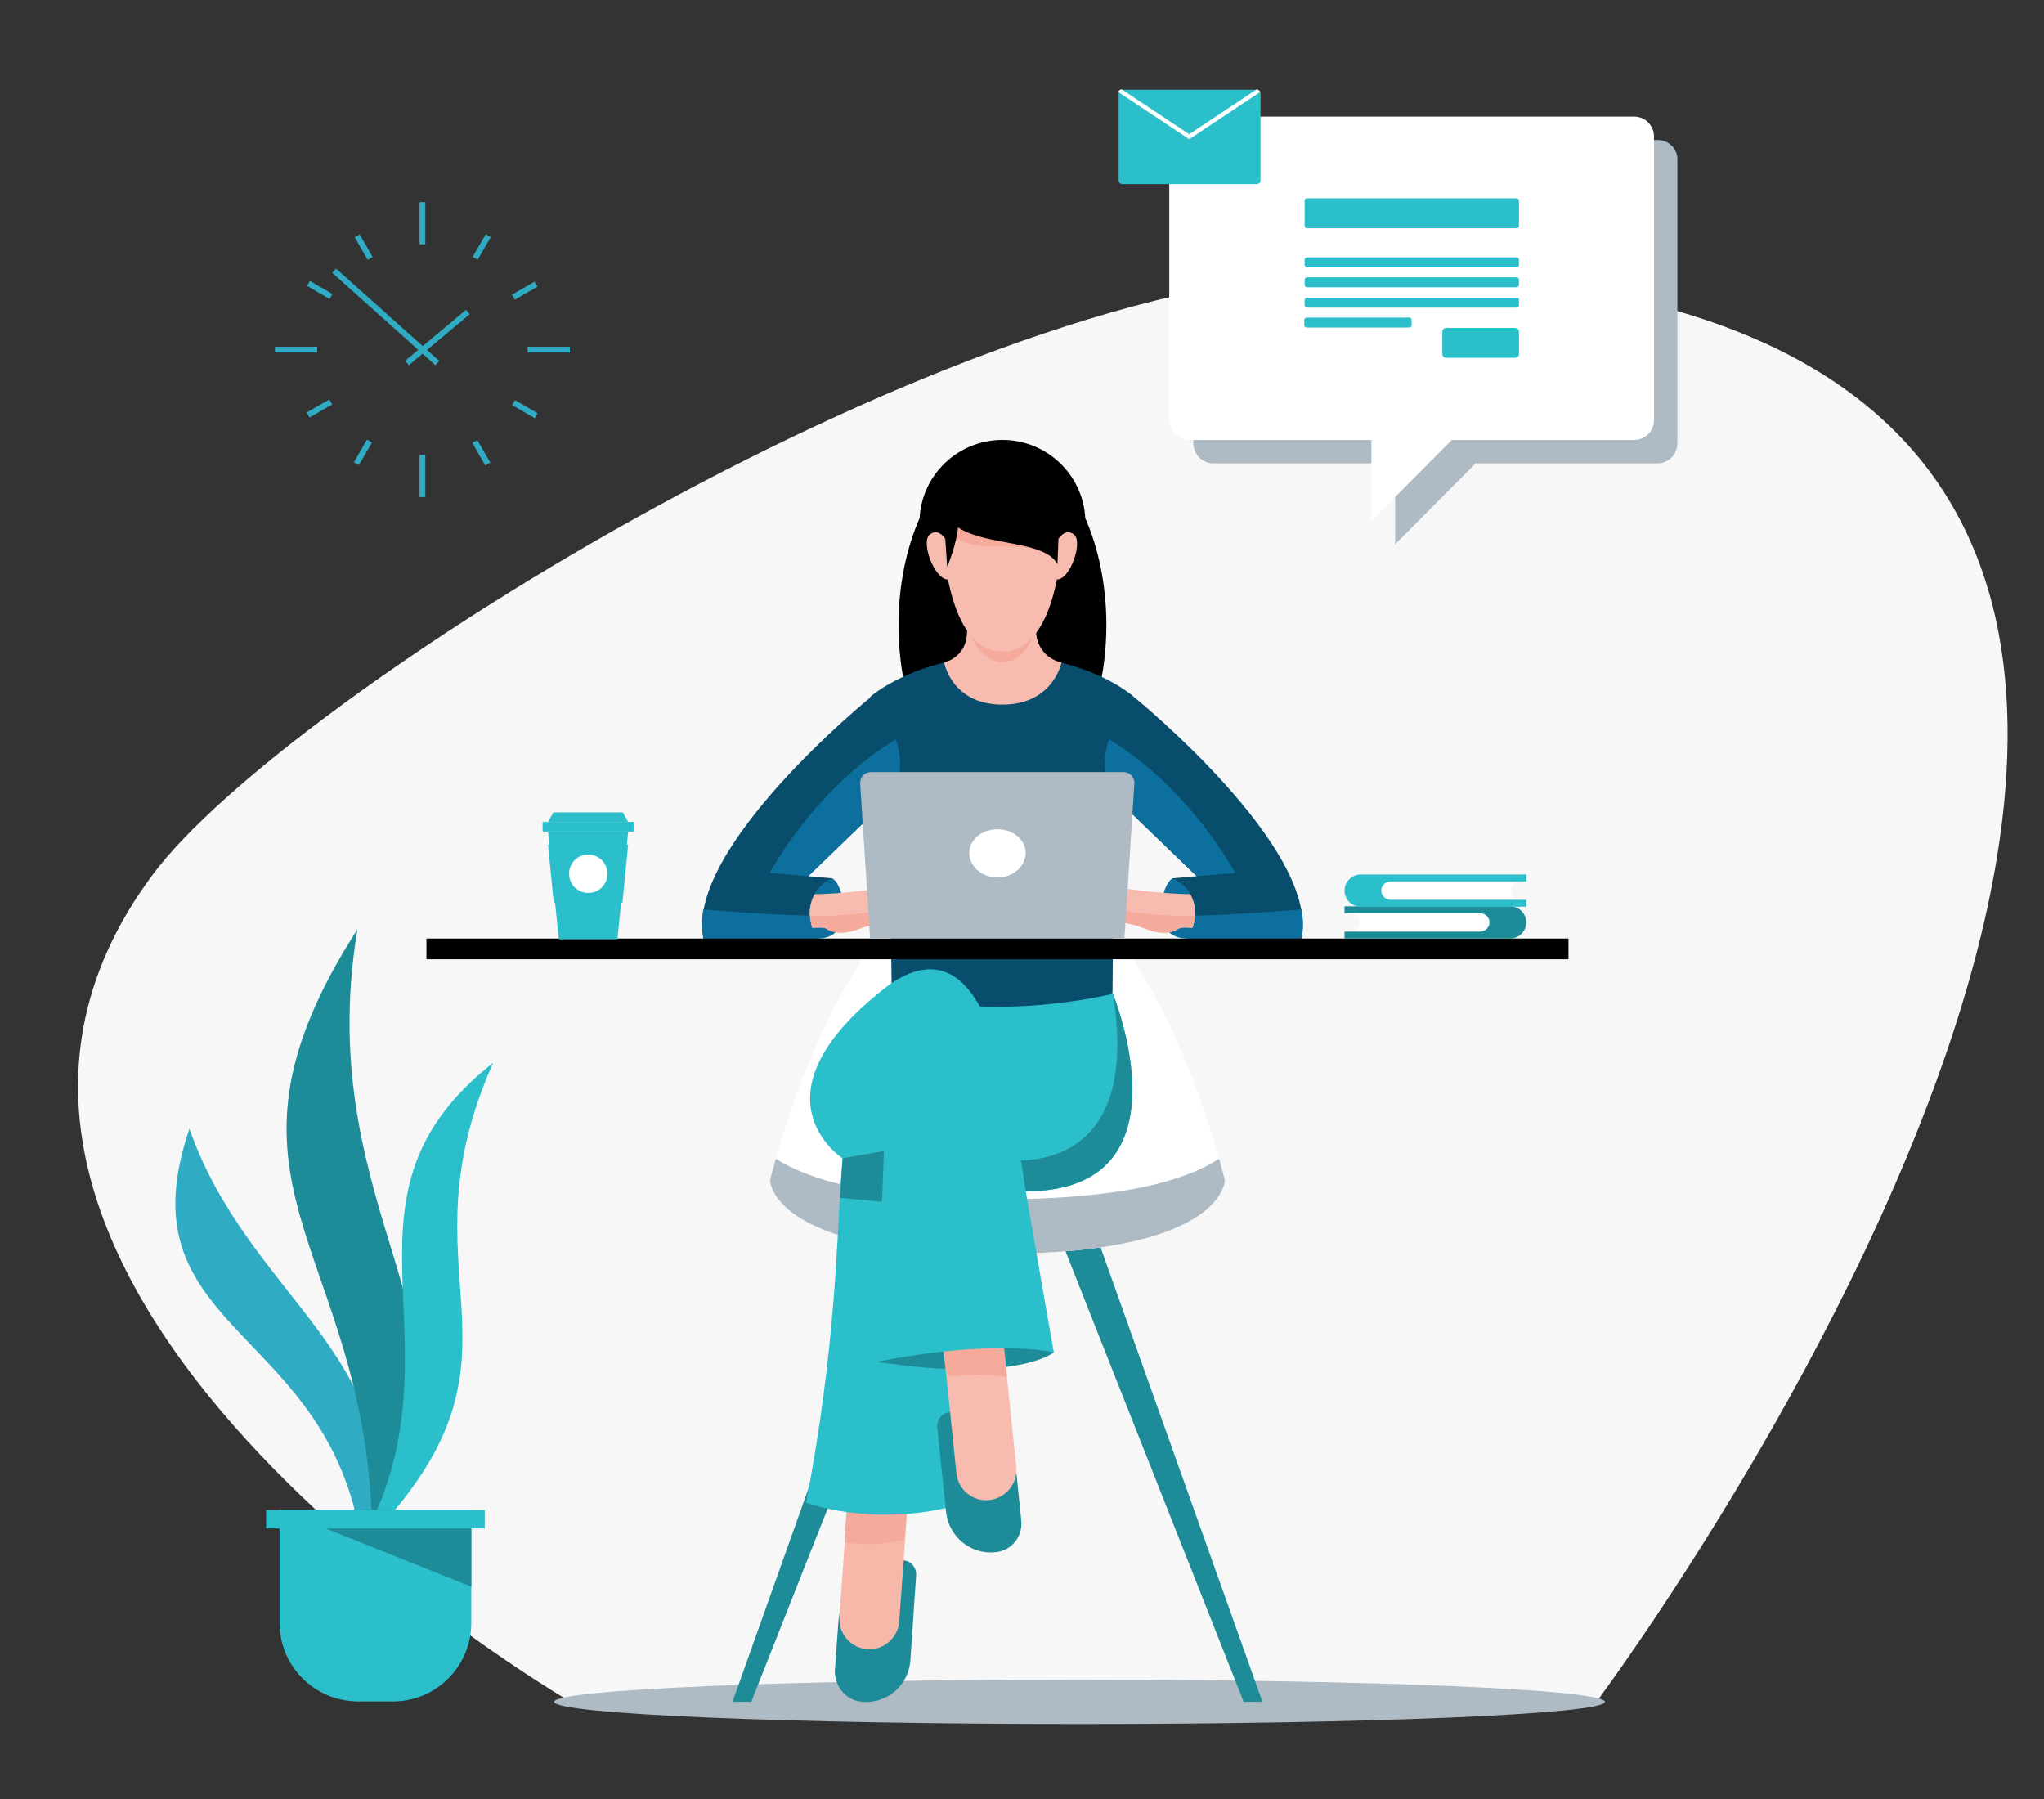 <?xml version="1.0" encoding="utf-8"?>
<!-- Generator: Adobe Illustrator 27.9.0, SVG Export Plug-In . SVG Version: 6.00 Build 0)  -->
<svg version="1.1" id="Layer_1" xmlns="http://www.w3.org/2000/svg" xmlns:xlink="http://www.w3.org/1999/xlink" x="0px" y="0px"
	 viewBox="0 0 533 469.1" style="enable-background:new 0 0 533 469.1;" xml:space="preserve">
<rect x="0" y="0" width="533" height="469.1" fill="#333333" stroke="none"/>
<style type="text/css">
	.st0{clip-path:url(#SVGID_00000114040575654082641680000013741978759688410809_);fill:#F7F7F8;}
	.st1{fill:#AEBAC4;}
	.st2{fill:#1E8C98;}
	.st3{fill:#FFFFFF;}
	.st4{fill:#094D6C;}
	.st5{fill:#0D6F9E;}
	.st6{fill:#F7BBAF;}
	.st7{fill:#F5AA9C;}
	.st8{fill:#F7B8AA;}
	.st9{fill:#2BBFCC;}
	.st10{fill:#2FABC4;}
</style>
<g>
	<g>
		<g>
			<defs>
				<rect id="SVGID_1_" width="533" height="469.1"/>
			</defs>
			<clipPath id="SVGID_00000057857173326848403400000011361128912960694457_">
				<use xlink:href="#SVGID_1_"  style="overflow:visible;"/>
			</clipPath>
			<path style="clip-path:url(#SVGID_00000057857173326848403400000011361128912960694457_);fill:#F7F7F8;" d="M416.3,443.7H148.8
				c0,0-188.5-109.4-108.8-215.9C74.6,181.6,250.7,71,353.9,71C694.9,71,416.3,443.7,416.3,443.7"/>
		</g>
	</g>
	<path class="st1" d="M418.5,443.7c0,3.2-61.3,5.8-137,5.8s-137-2.6-137-5.8s61.3-5.8,137-5.8S418.5,440.5,418.5,443.7"/>
	<polygon class="st2" points="329.2,443.7 324.3,443.7 274.9,318.8 284.7,318.8 	"/>
	<polygon class="st2" points="191,443.7 195.9,443.7 245.3,318.8 235.5,318.8 	"/>
	<path class="st3" d="M319.4,307.7c0,0-19.1-81.4-59.2-81.8c0,0-0.1,0-0.1,0s-0.1,0-0.1,0l0,0c-40,0.4-59.2,81.8-59.2,81.8
		s0,19.2,59.2,19.2l0,0c0,0,0.1,0,0.1,0c0,0,0.1,0,0.1,0l0,0C319.4,326.9,319.4,307.7,319.4,307.7"/>
	<path class="st1" d="M319.4,307.7c0,0,0,19.2-59.2,19.2h-0.1H260c-59.2,0-59.2-19.2-59.2-19.2s0.5-2.1,1.5-5.6
		c8.1,5.2,24.4,10.6,57.7,10.6h0.2c16.4,0,28.6-1.3,37.9-3.2c9.5-2,15.7-4.7,19.8-7.4C318.9,305.7,319.4,307.7,319.4,307.7"/>
	<path d="M283,135.1c-0.6-11.4-10.1-20.4-21.6-20.4c-11.5,0-21,9-21.6,20.4c-3.4,7.7-5.5,17.4-5.5,27.8c0,25.5,12.1,46.2,27.1,46.2
		c14.9,0,27.1-20.7,27.1-46.2C288.5,152.5,286.4,142.8,283,135.1"/>
	<path class="st4" d="M261.4,171c-22.5,0-34.5,10.7-34.5,10.7s5.6,34.5,5.6,77.4l5.2,6.1l44.1-0.5l8.3-5.6c0-42.9,5.6-77.4,5.6-77.4
		S283.9,171,261.4,171"/>
	<path class="st5" d="M213.4,244.7l-4.1-2.3l-1.8-9.1l3.9-3.9l5.6-0.4C220.1,230.5,223.2,244.5,213.4,244.7"/>
	<path class="st6" d="M207.2,242.6c0,0,7.1-1.4,8.4-0.4c0,0,2.7,2.2,8.4,0s10-2.5,16.9-1.2s-0.7-10.8-12.5-9.2
		c-15.9,2.1-20.5,1.1-20.5,1.1S201.3,235.3,207.2,242.6"/>
	<path class="st7" d="M207.2,242.6c0,0,7.1-1.4,8.4-0.4c0,0,2.7,2.2,8.4,0s10-2.5,16.9-1.2c-2.5-8.4-16.7,0.3-36-3
		C205,239.3,205.8,240.8,207.2,242.6"/>
	<path class="st4" d="M208.1,231l22.9-22.1c0,0,10.6-10-4-27.1c0,0-48.7,39.6-43.5,63L208.1,231z"/>
	<path class="st5" d="M208.1,231l22.9-22.1c0,0,6.2-5.8,2.6-16.1c0,0-18.6,10-33,34.9L208.1,231z"/>
	<path class="st4" d="M213.4,244.7h-30l0.7-6.8l7.3-9.4l2.8-1.5l22.9,2C210.8,231.4,209.3,239.9,213.4,244.7"/>
	<path class="st5" d="M183.4,237.1c-0.5,2.7-0.5,5.2,0,7.6h30c-1.4-1.7-2.2-3.8-2.3-6C202.1,238.7,183.4,237.1,183.4,237.1"/>
	<path class="st5" d="M309.4,244.7l4.1-2.3l1.8-9.1l-3.9-3.9l-5.6-0.4C302.7,230.5,299.6,244.5,309.4,244.7"/>
	<path class="st6" d="M315.6,242.6c0,0-7.1-1.4-8.4-0.4c0,0-2.7,2.2-8.4,0s-10-2.5-16.9-1.2s0.7-10.8,12.5-9.2
		c15.9,2.1,20.5,1.1,20.5,1.1S321.5,235.3,315.6,242.6"/>
	<path class="st7" d="M315.6,242.6c0,0-7.1-1.4-8.4-0.4c0,0-2.7,2.2-8.4,0s-10-2.5-16.9-1.2c2.5-8.4,16.7,0.3,36-3
		C317.8,239.3,317,240.8,315.6,242.6"/>
	<path class="st4" d="M314.7,231l-22.9-22.1c0,0-10.6-10,4-27.1c0,0,48.7,39.6,43.5,63L314.7,231z"/>
	<path class="st5" d="M314.7,231l-22.9-22.1c0,0-6.2-5.8-2.6-16.1c0,0,18.6,10,33,34.9L314.7,231z"/>
	<path class="st4" d="M309.4,244.7h30l-0.7-6.8l-7.3-9.4l-2.8-1.5l-22.9,2C312,231.4,313.5,239.9,309.4,244.7"/>
	<path class="st5" d="M339.4,237.1c0.5,2.7,0.5,5.2,0,7.6h-30c1.4-1.7,2.2-3.8,2.3-6C320.7,238.7,339.4,237.1,339.4,237.1"/>
	<path class="st6" d="M270.2,165.2l-0.5-6.3h-17.1l-0.5,6.9c-0.3,3.4-2.7,6.1-5.9,6.9c0,0,0,0,0,0c0,0,1.9,11,15.2,11
		c13.3,0,15.4-11,15.4-11c0,0,0,0-0.1,0C273.1,171.9,270.5,168.9,270.2,165.2"/>
	<path class="st7" d="M269.7,164.9c0,0-2.2,7.7-8.3,7.7s-8.8-8.3-8.8-8.3v-6h17.1L269.7,164.9L269.7,164.9z"/>
	<path class="st6" d="M277.4,129.3c0,29.5-7.2,40.6-16,40.6s-16-11.1-16-40.6H277.4z"/>
	<path class="st7" d="M248.8,139.6c6.4,6.1,21.8-0.9,27,7.7l-1-5.7l-25.9-6.9L248.8,139.6L248.8,139.6z"/>
	<path d="M278.3,128.4l-33.4-0.1l-0.7,8l1.6,10.9l1.2,0.5c0.2-0.3,2.5-6.1,2.8-10.2c7.7,5.1,23.3,3.1,26.3,10.2l4.6-7.7L278.3,128.4
		z"/>
	<path class="st6" d="M276,140.5c0,0,1.8-3,4.1-1.1s-1,11.7-4.5,11.7L276,140.5z"/>
	<path class="st6" d="M246.5,140.5c0,0-1.8-3-4.1-1.1s1.2,11.7,4.8,11.7L246.5,140.5z"/>
	<path class="st2" d="M224.9,443.7L224.9,443.7c6.5,0.5,12.1-4.4,12.5-10.9l1.5-22.1c0.1-2-1.4-3.8-3.4-3.9l-13.5-1l-3.3,16l-1,13.7
		C217.6,439.8,220.7,443.4,224.9,443.7"/>
	<path class="st8" d="M226.1,430L226.1,430c4.3,0.3,8.1-3,8.4-7.3l3.3-46.4l-15.6-1.1l-3.3,46.4C218.6,425.9,221.8,429.6,226.1,430"
		/>
	<path class="st7" d="M235.9,401.3l1.8-25.1l-15.6-1.1l-1.9,27C229,403.5,235.9,401.3,235.9,401.3"/>
	<path class="st9" d="M210.2,391.8c0,0,16.8,6.3,38.1,1c0,0,5.3-113.1-15.1-111.7C211.6,282.5,225.4,312.4,210.2,391.8"/>
	<path class="st9" d="M290.2,259.1c0,0-13.5,3.4-30.1,3.4s-27.5-3.4-27.5-3.4l26.3,45.7l8.6,5.8
		C311.3,310.6,290.2,259.1,290.2,259.1"/>
	<path class="st2" d="M246.2,314.8c-1.8-19.2-5.5-34.2-13-33.7c-11.8,0.8-13,10-14.1,31.2L246.2,314.8z"/>
	<path class="st2" d="M290.2,259.1c8.5,52.6-32.7,42.8-32.7,42.8l9.9,8.7C311.3,310.6,290.2,259.1,290.2,259.1"/>
	<path class="st2" d="M271.8,348.6l3,4c0,0-9.6,8-45.9,2.5l3.2-4.4L271.8,348.6z"/>
	<path class="st2" d="M259.6,404.7L259.6,404.7c-6.4,0.7-12.2-4-12.9-10.5l-2.3-22c-0.2-2,1.2-3.8,3.3-4l13.4-1.4l3.8,15.9l1.4,13.6
		C266.8,400.6,263.8,404.3,259.6,404.7"/>
	<path class="st6" d="M258,391.1L258,391.1c-4.3,0.5-8.2-2.7-8.6-7l-4.8-46.3l15.6-1.6l4.8,46.3C265.4,386.8,262.3,390.6,258,391.1"
		/>
	<path class="st7" d="M246.8,359l-2.2-21.2l15.6-1.6l2.4,22.8C255.7,357.7,246.8,359,246.8,359"/>
	<path class="st9" d="M268.1,314.2c-4.2-24.4-9-75.8-35.9-57.7C194,285.4,219.7,302,219.7,302l10.8-1.9l-2.1,55
		c31.3-6.2,46.4-2.5,46.4-2.5S272.3,338.6,268.1,314.2"/>
	<rect x="111.2" y="244.7" width="297.8" height="5.4"/>
	<path class="st1" d="M293.2,244.7h-66.3l-2.6-40.4c-0.1-1.6,1.2-3,2.8-3h65.9c1.6,0,2.9,1.4,2.8,3L293.2,244.7z"/>
	<path class="st3" d="M267.4,223.1c-0.5,3.4-3.8,5.7-7.3,5.7s-6.8-2.3-7.3-5.7c-0.5-3.5,2.7-6.9,7.3-6.9
		C264.7,216.2,267.9,219.6,267.4,223.1"/>
	<polygon class="st9" points="161,244.9 145.7,244.9 142.9,216.8 163.8,216.8 	"/>
	<rect x="141.5" y="214.3" class="st9" width="23.8" height="2.5"/>
	<polygon class="st9" points="163.8,214.3 142.9,214.3 144.3,211.8 162.4,211.8 	"/>
	<polygon class="st9" points="144.4,235.4 142.9,220.2 163.8,220.2 162.3,235.4 	"/>
	<path class="st3" d="M158.4,227.8c0,2.8-2.2,5-5,5s-5-2.2-5-5s2.2-5,5-5C156.1,222.8,158.4,225,158.4,227.8"/>
	<path class="st3" d="M388.3,240.5c0,1.3-1.1,2.4-2.4,2.4h-33.7c1.3,0,2.4-1.1,2.4-2.4c0-1.3-1.1-2.4-2.4-2.4H386
		C387.3,238.1,388.3,239.2,388.3,240.5"/>
	<path class="st2" d="M393.8,236.3L393.8,236.3h-43.2v1.8H386c1.3,0,2.4,1.1,2.4,2.4s-1.1,2.4-2.4,2.4h-35.4v1.8h43.2
		c2.3,0,4.2-1.9,4.2-4.2C398,238.2,396.1,236.3,393.8,236.3"/>
	<path class="st3" d="M360.3,232.2c0,1.3,1.1,2.4,2.4,2.4h33.7c-1.3,0-2.4-1.1-2.4-2.4c0-1.3,1.1-2.4,2.4-2.4h-33.7
		C361.3,229.8,360.3,230.9,360.3,232.2"/>
	<path class="st9" d="M354.8,228L354.8,228H398v1.8h-35.4c-1.3,0-2.4,1.1-2.4,2.4s1.1,2.4,2.4,2.4H398v1.8h-43.2
		c-2.3,0-4.2-1.9-4.2-4.2S352.5,228,354.8,228"/>
	
		<rect x="103.7" y="87.2" transform="matrix(0.767 -0.642 0.642 0.767 -29.882 93.763)" class="st10" width="20.7" height="1.5"/>
	
		<rect x="99.8" y="64.6" transform="matrix(0.667 -0.745 0.745 0.667 -28.059 102.394)" class="st10" width="1.5" height="36.1"/>
	<rect x="109.4" y="52.7" class="st10" width="1.5" height="11"/>
	<rect x="137.6" y="90.4" class="st10" width="11" height="1.5"/>
	<rect x="109.4" y="118.6" class="st10" width="1.5" height="11"/>
	<rect x="71.7" y="90.4" class="st10" width="11" height="1.5"/>
	
		<rect x="122.2" y="63.6" transform="matrix(0.501 -0.866 0.866 0.501 6.969 140.906)" class="st10" width="6.8" height="1.5"/>
	
		<rect x="133.5" y="75" transform="matrix(0.866 -0.499 0.499 0.866 -19.529 78.499)" class="st10" width="6.8" height="1.5"/>
	
		<rect x="136.2" y="103.3" transform="matrix(0.501 -0.865 0.865 0.501 -24.035 171.683)" class="st10" width="1.5" height="6.8"/>
	
		<rect x="124.8" y="114.6" transform="matrix(0.867 -0.498 0.498 0.867 -42.109 78.272)" class="st10" width="1.5" height="6.8"/>
	
		<rect x="91.2" y="117.2" transform="matrix(0.502 -0.865 0.865 0.502 -54.872 140.552)" class="st10" width="6.8" height="1.5"/>
	
		<rect x="79.9" y="105.8" transform="matrix(0.867 -0.498 0.498 0.867 -41.99 55.604)" class="st10" width="6.8" height="1.5"/>
	
		<rect x="82.7" y="72.2" transform="matrix(0.503 -0.864 0.864 0.503 -23.918 109.672)" class="st10" width="1.5" height="6.8"/>
	<rect x="94.1" y="61" transform="matrix(0.868 -0.496 0.496 0.868 -19.438 55.569)" class="st10" width="1.5" height="6.8"/>
	<path class="st10" d="M93.2,396.7H97c8.6-42.9-32.4-58.9-47.6-102.4C31.9,345.5,82.1,345.5,93.2,396.7"/>
	<path class="st2" d="M97,396.7h3.4c29.5-47.9-19.6-79.8-7.2-154.4C50.6,308.6,94.7,324.2,97,396.7"/>
	<path class="st9" d="M100.4,396.7c40.1-45.3,3.6-64.5,28.2-119.6c-43.9,34.5-8.8,70.6-31.6,119.6H100.4z"/>
	<path class="st9" d="M72.9,393.7v29.4c0,11.4,9.2,20.5,20.6,20.5h8.9c11.4,0,20.5-9.2,20.5-20.5v-29.4H72.9z"/>
	<polygon class="st2" points="72.9,393.7 122.9,413.7 122.9,393.7 	"/>
	<rect x="69.4" y="393.7" class="st9" width="57" height="4.8"/>
	<path class="st1" d="M432.3,36.5h-36.9h-42.1h-42.1v79.1c0,2.9,2.3,5.2,5.2,5.2h36.9h10.5v21.1l21-21.1h10.5h36.9
		c2.9,0,5.2-2.3,5.2-5.2V41.7C437.5,38.9,435.2,36.5,432.3,36.5"/>
	<path class="st3" d="M426.1,30.4h-116c-2.9,0-5.2,2.3-5.2,5.2v73.9c0,2.9,2.3,5.2,5.2,5.2h47.5v21.1l21-21.1h47.5
		c2.9,0,5.2-2.3,5.2-5.2V35.6C431.3,32.7,429,30.4,426.1,30.4"/>
	<path class="st9" d="M395.5,51.7h-54.7c-0.3,0-0.6,0.3-0.6,0.6v6.6c0,0.3,0.3,0.6,0.6,0.6h54.7c0.3,0,0.6-0.3,0.6-0.6v-6.6
		C396.1,52,395.8,51.7,395.5,51.7"/>
	<path class="st9" d="M395.5,67.1h-54.7c-0.3,0-0.6,0.3-0.6,0.6v1.4c0,0.3,0.3,0.6,0.6,0.6h54.7c0.3,0,0.6-0.3,0.6-0.6v-1.4
		C396.1,67.4,395.8,67.1,395.5,67.1"/>
	<path class="st9" d="M395.5,72.3h-54.7c-0.3,0-0.6,0.3-0.6,0.6v1.4c0,0.3,0.3,0.6,0.6,0.6h54.7c0.3,0,0.6-0.3,0.6-0.6V73
		C396.1,72.6,395.8,72.3,395.5,72.3"/>
	<path class="st9" d="M395.5,77.6h-54.7c-0.3,0-0.6,0.3-0.6,0.6v1.4c0,0.3,0.3,0.6,0.6,0.6h54.7c0.3,0,0.6-0.3,0.6-0.6v-1.4
		C396.1,77.9,395.8,77.6,395.5,77.6"/>
	<path class="st9" d="M367.5,82.8h-26.8c-0.3,0-0.6,0.3-0.6,0.6v1.4c0,0.3,0.3,0.6,0.6,0.6h26.8c0.3,0,0.6-0.3,0.6-0.6v-1.4
		C368.1,83.1,367.8,82.8,367.5,82.8"/>
	<path class="st9" d="M377.1,85.5c-0.6,0-1,0.5-1,1v1.6v2.6v1.6c0,0.6,0.5,1,1,1h18c0.6,0,1-0.5,1-1v-1.6v-2.6v-1.6c0-0.6-0.5-1-1-1
		H377.1z"/>
	<path class="st9" d="M328.7,24.4V47c0,0.6-0.5,1-1,1h-35c-0.6,0-1-0.5-1-1V24.4c0-0.1,0-0.2,0.1-0.3c0.1-0.4,0.5-0.7,0.9-0.7h35.1
		c0.4,0,0.8,0.3,0.9,0.7C328.7,24.2,328.7,24.3,328.7,24.4"/>
	<path class="st3" d="M328.6,24l-18.5,12.3L291.6,24c0.1-0.4,0.5-0.7,0.9-0.7L310.1,35l17.6-11.7C328.1,23.4,328.5,23.7,328.6,24"/>
</g>
</svg>
